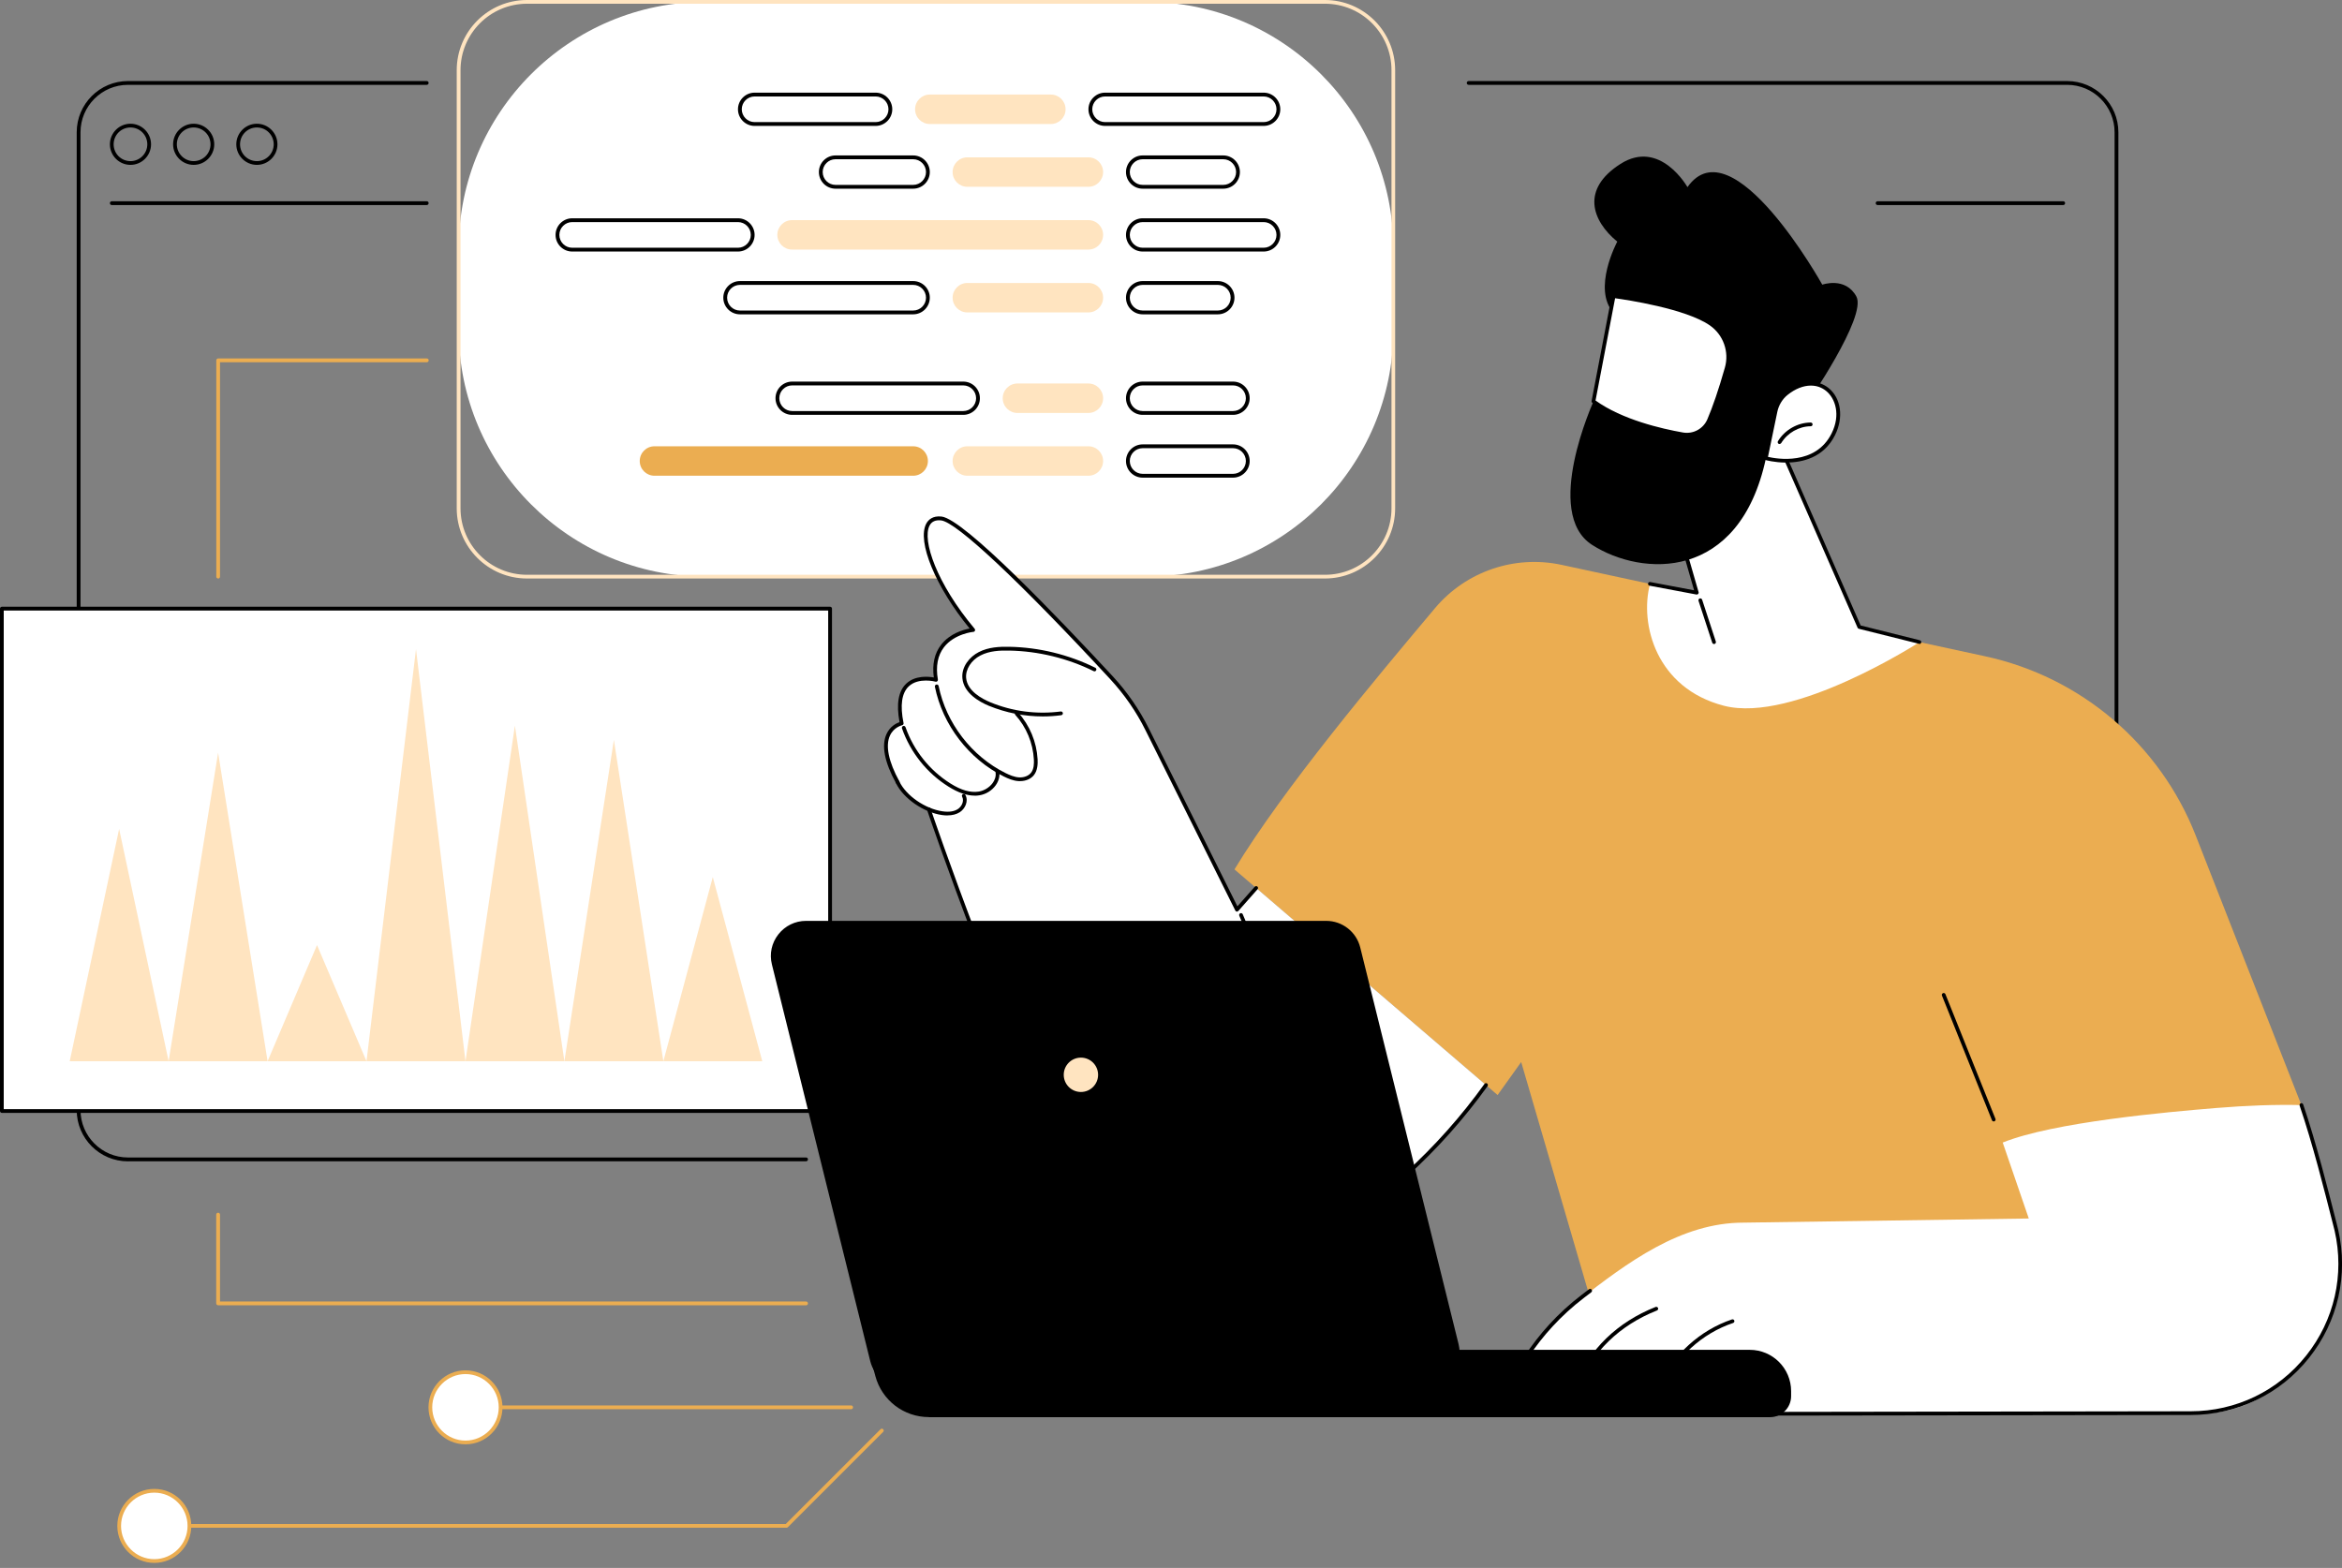<svg width="345" height="231" viewBox="0 0 345 231" fill="none" xmlns="http://www.w3.org/2000/svg">
<rect x="0" y="0" width="345" height="231" fill="#808080" stroke="none"/>
<g clip-path="url(#clip0_4268_135)">
<path d="M18.85 171.09H118.74C118.89 171.09 119.02 170.97 119.02 170.81C119.02 170.65 118.9 170.53 118.74 170.53H18.85C14.99 170.53 11.86 167.39 11.86 163.54V19.49C11.86 15.63 15 12.5 18.85 12.5H62.86C63.01 12.5 63.14 12.38 63.14 12.22C63.14 12.06 63.02 11.94 62.86 11.94H18.85C14.69 11.94 11.3 15.32 11.3 19.49V163.55C11.3 167.71 14.68 171.1 18.85 171.1V171.09Z" fill="black"/>
<path d="M260.12 171.09H304.51C308.67 171.09 312.06 167.71 312.06 163.54V19.49C312.06 15.33 308.68 11.94 304.51 11.94H216.35C216.2 11.94 216.07 12.06 216.07 12.22C216.07 12.38 216.19 12.5 216.35 12.5H304.51C308.37 12.5 311.5 15.64 311.5 19.49V163.55C311.5 167.41 308.36 170.54 304.51 170.54H260.12C259.97 170.54 259.84 170.66 259.84 170.82C259.84 170.98 259.96 171.1 260.12 171.1V171.09Z" fill="black"/>
<path d="M16.47 30.21H62.86C63.01 30.21 63.14 30.09 63.14 29.93C63.14 29.77 63.02 29.65 62.86 29.65H16.47C16.32 29.65 16.19 29.77 16.19 29.93C16.19 30.09 16.31 30.21 16.47 30.21Z" fill="black"/>
<path d="M276.59 30.21H303.93C304.08 30.21 304.21 30.09 304.21 29.93C304.21 29.77 304.09 29.65 303.93 29.65H276.59C276.44 29.65 276.31 29.77 276.31 29.93C276.31 30.08 276.43 30.21 276.59 30.21Z" fill="black"/>
<path d="M16.19 21.26C16.19 19.59 17.55 18.23 19.22 18.23C20.89 18.23 22.25 19.59 22.25 21.26C22.25 22.93 20.89 24.29 19.22 24.29C17.55 24.29 16.19 22.93 16.19 21.26ZM16.74 21.26C16.74 22.63 17.85 23.74 19.22 23.74C20.59 23.74 21.7 22.63 21.7 21.26C21.7 19.89 20.59 18.78 19.22 18.78C17.85 18.78 16.74 19.89 16.74 21.26Z" fill="black"/>
<path d="M25.5 21.26C25.5 19.59 26.86 18.23 28.53 18.23C30.2 18.23 31.56 19.59 31.56 21.26C31.56 22.93 30.2 24.29 28.53 24.29C26.86 24.29 25.5 22.93 25.5 21.26ZM26.05 21.26C26.05 22.63 27.16 23.74 28.53 23.74C29.9 23.74 31.01 22.63 31.01 21.26C31.01 19.89 29.9 18.78 28.53 18.78C27.16 18.78 26.05 19.89 26.05 21.26Z" fill="black"/>
<path d="M34.81 21.26C34.81 19.59 36.17 18.23 37.84 18.23C39.51 18.23 40.87 19.59 40.87 21.26C40.87 22.93 39.51 24.29 37.84 24.29C36.17 24.29 34.81 22.93 34.81 21.26ZM35.36 21.26C35.36 22.63 36.47 23.74 37.84 23.74C39.21 23.74 40.32 22.63 40.32 21.26C40.32 19.89 39.21 18.78 37.84 18.78C36.47 18.78 35.36 19.89 35.36 21.26Z" fill="black"/>
<path d="M103.95 84.96L168.88 84.96C188.972 84.96 205.26 68.672 205.26 48.58V36.66C205.26 16.568 188.972 0.28 168.88 0.28L103.95 0.28C83.858 0.28 67.57 16.568 67.57 36.66V48.58C67.57 68.672 83.858 84.96 103.95 84.96Z" fill="white"/>
<path d="M67.28 74.89V10.34C67.28 4.64 71.92 0 77.62 0H195.18C200.88 0 205.52 4.64 205.52 10.34V74.89C205.52 80.59 200.88 85.23 195.18 85.23H77.62C71.92 85.23 67.28 80.59 67.28 74.89ZM77.63 0.55C72.23 0.55 67.84 4.94 67.84 10.34V74.89C67.84 80.29 72.23 84.68 77.63 84.68H195.19C200.59 84.68 204.98 80.29 204.98 74.89V10.34C204.98 4.94 200.59 0.55 195.19 0.55H77.63Z" fill="#FFE4C0"/>
<path d="M186.15 18.27H162.79C161.59 18.27 160.62 17.3 160.62 16.1C160.62 14.9 161.59 13.93 162.79 13.93H186.15C187.35 13.93 188.32 14.9 188.32 16.1C188.32 17.3 187.35 18.27 186.15 18.27Z" fill="white"/>
<path d="M160.34 16.1C160.34 14.75 161.44 13.65 162.79 13.65H186.15C187.5 13.65 188.6 14.75 188.6 16.1C188.6 17.45 187.5 18.55 186.15 18.55H162.79C161.44 18.55 160.34 17.45 160.34 16.1ZM162.79 14.21C161.75 14.21 160.9 15.06 160.9 16.1C160.9 17.14 161.75 17.99 162.79 17.99H186.15C187.19 17.99 188.04 17.14 188.04 16.1C188.04 15.06 187.19 14.21 186.15 14.21H162.79Z" fill="black"/>
<path d="M180.2 27.52H168.32C167.12 27.52 166.15 26.55 166.15 25.35C166.15 24.15 167.12 23.18 168.32 23.18H180.2C181.4 23.18 182.37 24.15 182.37 25.35C182.37 26.55 181.4 27.52 180.2 27.52Z" fill="white"/>
<path d="M165.87 25.35C165.87 24 166.97 22.9 168.32 22.9H180.2C181.55 22.9 182.65 24 182.65 25.35C182.65 26.7 181.55 27.8 180.2 27.8H168.32C166.97 27.8 165.87 26.7 165.87 25.35ZM168.32 23.46C167.28 23.46 166.43 24.31 166.43 25.35C166.43 26.39 167.28 27.24 168.32 27.24H180.2C181.24 27.24 182.09 26.39 182.09 25.35C182.09 24.31 181.24 23.46 180.2 23.46H168.32Z" fill="black"/>
<path d="M186.15 36.77H168.32C167.12 36.77 166.15 35.8 166.15 34.6C166.15 33.4 167.12 32.43 168.32 32.43H186.15C187.35 32.43 188.32 33.4 188.32 34.6C188.32 35.8 187.35 36.77 186.15 36.77Z" fill="white"/>
<path d="M165.87 34.61C165.87 33.26 166.97 32.16 168.32 32.16H186.15C187.5 32.16 188.6 33.26 188.6 34.61C188.6 35.96 187.5 37.06 186.15 37.06H168.32C166.97 37.06 165.87 35.96 165.87 34.61ZM168.32 32.72C167.28 32.72 166.43 33.57 166.43 34.61C166.43 35.65 167.28 36.5 168.32 36.5H186.15C187.19 36.5 188.04 35.65 188.04 34.61C188.04 33.57 187.19 32.72 186.15 32.72H168.32Z" fill="black"/>
<path d="M179.4 46.03H168.32C167.12 46.03 166.15 45.06 166.15 43.86C166.15 42.66 167.12 41.69 168.32 41.69H179.4C180.6 41.69 181.57 42.66 181.57 43.86C181.57 45.06 180.6 46.03 179.4 46.03Z" fill="white"/>
<path d="M165.87 43.86C165.87 42.51 166.97 41.41 168.32 41.41H179.4C180.75 41.41 181.85 42.51 181.85 43.86C181.85 45.21 180.75 46.31 179.4 46.31H168.32C166.97 46.31 165.87 45.21 165.87 43.86ZM168.32 41.97C167.28 41.97 166.43 42.82 166.43 43.86C166.43 44.9 167.28 45.75 168.32 45.75H179.4C180.44 45.75 181.29 44.9 181.29 43.86C181.29 42.82 180.44 41.97 179.4 41.97H168.32Z" fill="black"/>
<path d="M181.64 60.84H168.32C167.12 60.84 166.15 59.87 166.15 58.67C166.15 57.47 167.12 56.5 168.32 56.5H181.64C182.84 56.5 183.81 57.47 183.81 58.67C183.81 59.87 182.84 60.84 181.64 60.84Z" fill="white"/>
<path d="M165.87 58.67C165.87 57.32 166.97 56.22 168.32 56.22H181.64C182.99 56.22 184.09 57.32 184.09 58.67C184.09 60.02 182.99 61.12 181.64 61.12H168.32C166.97 61.12 165.87 60.02 165.87 58.67ZM168.32 56.78C167.28 56.78 166.43 57.63 166.43 58.67C166.43 59.71 167.28 60.56 168.32 60.56H181.64C182.68 60.56 183.53 59.71 183.53 58.67C183.53 57.63 182.68 56.78 181.64 56.78H168.32Z" fill="black"/>
<path d="M181.64 70.09H168.32C167.12 70.09 166.15 69.12 166.15 67.92C166.15 66.72 167.12 65.75 168.32 65.75H181.64C182.84 65.75 183.81 66.72 183.81 67.92C183.81 69.12 182.84 70.09 181.64 70.09Z" fill="white"/>
<path d="M165.87 67.92C165.87 66.57 166.97 65.47 168.32 65.47H181.64C182.99 65.47 184.09 66.57 184.09 67.92C184.09 69.27 182.99 70.37 181.64 70.37H168.32C166.97 70.37 165.87 69.27 165.87 67.92ZM168.32 66.03C167.28 66.03 166.43 66.88 166.43 67.92C166.43 68.96 167.28 69.81 168.32 69.81H181.64C182.68 69.81 183.53 68.96 183.53 67.92C183.53 66.88 182.68 66.03 181.64 66.03H168.32Z" fill="black"/>
<path d="M154.8 18.27H136.97C135.77 18.27 134.8 17.3 134.8 16.1C134.8 14.9 135.77 13.93 136.97 13.93H154.8C156 13.93 156.97 14.9 156.97 16.1C156.97 17.3 156 18.27 154.8 18.27Z" fill="#FFE4C0"/>
<path d="M160.33 27.52H142.5C141.3 27.52 140.33 26.55 140.33 25.35C140.33 24.15 141.3 23.18 142.5 23.18H160.33C161.53 23.18 162.5 24.15 162.5 25.35C162.5 26.55 161.53 27.52 160.33 27.52Z" fill="#FFE4C0"/>
<path d="M160.33 36.77H116.68C115.48 36.77 114.51 35.8 114.51 34.6C114.51 33.4 115.48 32.43 116.68 32.43H160.33C161.53 32.43 162.5 33.4 162.5 34.6C162.5 35.8 161.53 36.77 160.33 36.77Z" fill="#FFE4C0"/>
<path d="M160.33 46.03H142.5C141.3 46.03 140.33 45.06 140.33 43.86C140.33 42.66 141.3 41.69 142.5 41.69H160.33C161.53 41.69 162.5 42.66 162.5 43.86C162.5 45.06 161.53 46.03 160.33 46.03Z" fill="#FFE4C0"/>
<path d="M160.33 60.84H149.88C148.68 60.84 147.71 59.87 147.71 58.67C147.71 57.47 148.68 56.5 149.88 56.5H160.33C161.53 56.5 162.5 57.47 162.5 58.67C162.5 59.87 161.53 60.84 160.33 60.84Z" fill="#FFE4C0"/>
<path d="M160.33 70.09H142.5C141.3 70.09 140.33 69.12 140.33 67.92C140.33 66.72 141.3 65.75 142.5 65.75H160.33C161.53 65.75 162.5 66.72 162.5 67.92C162.5 69.12 161.53 70.09 160.33 70.09Z" fill="#FFE4C0"/>
<path d="M128.99 18.27H111.16C109.96 18.27 108.99 17.3 108.99 16.1C108.99 14.9 109.96 13.93 111.16 13.93H128.99C130.19 13.93 131.16 14.9 131.16 16.1C131.16 17.3 130.19 18.27 128.99 18.27Z" fill="white"/>
<path d="M108.71 16.1C108.71 14.75 109.81 13.65 111.16 13.65H128.99C130.34 13.65 131.44 14.75 131.44 16.1C131.44 17.45 130.34 18.55 128.99 18.55H111.16C109.81 18.55 108.71 17.45 108.71 16.1ZM111.16 14.21C110.12 14.21 109.27 15.06 109.27 16.1C109.27 17.14 110.12 17.99 111.16 17.99H128.99C130.03 17.99 130.88 17.14 130.88 16.1C130.88 15.06 130.03 14.21 128.99 14.21H111.16Z" fill="black"/>
<path d="M134.52 27.52H123.08C121.88 27.52 120.91 26.55 120.91 25.35C120.91 24.15 121.88 23.18 123.08 23.18H134.52C135.72 23.18 136.69 24.15 136.69 25.35C136.69 26.55 135.72 27.52 134.52 27.52Z" fill="white"/>
<path d="M120.63 25.35C120.63 24 121.73 22.9 123.08 22.9H134.52C135.87 22.9 136.97 24 136.97 25.35C136.97 26.7 135.87 27.8 134.52 27.8H123.08C121.73 27.8 120.63 26.7 120.63 25.35ZM123.08 23.46C122.04 23.46 121.19 24.31 121.19 25.35C121.19 26.39 122.04 27.24 123.08 27.24H134.52C135.56 27.24 136.41 26.39 136.41 25.35C136.41 24.31 135.56 23.46 134.52 23.46H123.08Z" fill="black"/>
<path d="M108.7 36.77H84.28C83.08 36.77 82.11 35.8 82.11 34.6C82.11 33.4 83.08 32.43 84.28 32.43H108.7C109.9 32.43 110.87 33.4 110.87 34.6C110.87 35.8 109.9 36.77 108.7 36.77Z" fill="white"/>
<path d="M81.84 34.61C81.84 33.26 82.94 32.16 84.29 32.16H108.71C110.06 32.16 111.16 33.26 111.16 34.61C111.16 35.96 110.06 37.06 108.71 37.06H84.29C82.94 37.06 81.84 35.96 81.84 34.61ZM84.29 32.72C83.25 32.72 82.4 33.57 82.4 34.61C82.4 35.65 83.25 36.5 84.29 36.5H108.71C109.75 36.5 110.6 35.65 110.6 34.61C110.6 33.57 109.75 32.72 108.71 32.72H84.29Z" fill="black"/>
<path d="M134.52 46.03H109C107.8 46.03 106.83 45.06 106.83 43.86C106.83 42.66 107.8 41.69 109 41.69H134.52C135.72 41.69 136.69 42.66 136.69 43.86C136.69 45.06 135.72 46.03 134.52 46.03Z" fill="white"/>
<path d="M106.55 43.86C106.55 42.51 107.65 41.41 109 41.41H134.52C135.87 41.41 136.97 42.51 136.97 43.86C136.97 45.21 135.87 46.31 134.52 46.31H109C107.65 46.31 106.55 45.21 106.55 43.86ZM109 41.97C107.96 41.97 107.11 42.82 107.11 43.86C107.11 44.9 107.96 45.75 109 45.75H134.52C135.56 45.75 136.41 44.9 136.41 43.86C136.41 42.82 135.56 41.97 134.52 41.97H109Z" fill="black"/>
<path d="M141.89 60.84H116.68C115.48 60.84 114.51 59.87 114.51 58.67C114.51 57.47 115.48 56.5 116.68 56.5H141.89C143.09 56.5 144.06 57.47 144.06 58.67C144.06 59.87 143.09 60.84 141.89 60.84Z" fill="white"/>
<path d="M114.24 58.67C114.24 57.32 115.34 56.22 116.69 56.22H141.9C143.25 56.22 144.35 57.32 144.35 58.67C144.35 60.02 143.25 61.12 141.9 61.12H116.69C115.34 61.12 114.24 60.02 114.24 58.67ZM116.69 56.78C115.65 56.78 114.8 57.63 114.8 58.67C114.8 59.71 115.65 60.56 116.69 60.56H141.9C142.94 60.56 143.79 59.71 143.79 58.67C143.79 57.63 142.94 56.78 141.9 56.78H116.69Z" fill="black"/>
<path d="M134.52 70.09H96.41C95.21 70.09 94.24 69.12 94.24 67.92C94.24 66.72 95.21 65.75 96.41 65.75H134.52C135.72 65.75 136.69 66.72 136.69 67.92C136.69 69.12 135.72 70.09 134.52 70.09Z" fill="#EBAD51"/>
<path d="M0.28 163.68L122.28 163.68L122.28 89.67L0.28 89.67L0.28 163.68Z" fill="white"/>
<path d="M0 163.68V89.67C0 89.52 0.12 89.39 0.28 89.39H122.28C122.43 89.39 122.56 89.51 122.56 89.67V163.68C122.56 163.83 122.44 163.96 122.28 163.96H0.28C0.13 163.96 0 163.84 0 163.68ZM122 89.95H0.55V163.41H122V89.95Z" fill="black"/>
<path d="M97.72 156.35H112.29L105 129.22L97.72 156.35Z" fill="#FFE4C0"/>
<path d="M83.14 156.35H97.72L90.43 109L83.14 156.35Z" fill="#FFE4C0"/>
<path d="M68.57 156.35H83.14L75.85 106.91L68.57 156.35Z" fill="#FFE4C0"/>
<path d="M53.99 156.35H68.57L61.28 95.63L53.99 156.35Z" fill="#FFE4C0"/>
<path d="M39.42 156.35H53.99L46.7 139.24L39.42 156.35Z" fill="#FFE4C0"/>
<path d="M24.84 156.35H39.42L32.13 110.89L24.84 156.35Z" fill="#FFE4C0"/>
<path d="M10.27 156.35H24.84L17.55 122.12L10.27 156.35Z" fill="#FFE4C0"/>
<path d="M224.09 156.48L236.33 198.42L324.34 190.02L322.17 164.38L339.51 164.06L323.45 123.09C318.18 109.65 306.54 99.74 292.43 96.69C273.16 92.52 246.09 86.67 230.04 83.22C223.12 81.73 215.95 84.18 211.39 89.6C202.74 99.89 189.07 116.16 181.85 128.09L220.61 161.33L224.08 156.48H224.09Z" fill="#EBAD51"/>
<path d="M293.7 165.22C293.7 165.22 293.77 165.22 293.8 165.2C293.94 165.14 294.01 164.98 293.95 164.84L286.58 146.47C286.52 146.33 286.36 146.26 286.22 146.32C286.08 146.38 286.01 146.54 286.07 146.68L293.44 165.05C293.48 165.16 293.59 165.22 293.7 165.22Z" fill="black"/>
<path d="M132.81 106.58C131.12 98.31 137.87 100.17 137.87 100.17C136.71 93.39 143.35 92.81 143.35 92.81C136.24 84.35 134.31 75.91 138.64 76.38C141.98 76.74 157.01 92.6 163.7 99.83C165.82 102.12 167.6 104.69 168.99 107.48L182.21 134.02L185.04 130.82L218.9 159.86C210.84 171.08 201.1 178.75 192.55 183.88C180.88 190.87 165.76 186.55 159.5 174.48C147.99 152.33 136.81 119.23 136.81 119.23C134.68 119.23 132.21 115.24 132.21 115.24C128.02 107.56 132.81 106.58 132.81 106.58Z" fill="white"/>
<path d="M180.51 187.52C184.75 187.52 188.93 186.37 192.69 184.12C203.32 177.75 212.22 169.64 219.13 160.02C219.22 159.9 219.19 159.72 219.07 159.63C218.95 159.54 218.77 159.57 218.68 159.69C211.82 169.25 202.98 177.3 192.41 183.63C186.85 186.96 180.35 187.82 174.11 186.06C167.85 184.29 162.75 180.13 159.75 174.34C148.39 152.46 137.19 119.46 137.08 119.13C137.03 118.99 136.87 118.91 136.73 118.96C136.59 119.01 136.51 119.17 136.56 119.31C136.67 119.64 147.88 152.68 159.26 174.6C162.33 180.52 167.56 184.78 173.97 186.59C176.14 187.2 178.34 187.51 180.52 187.51L180.51 187.52Z" fill="black"/>
<path d="M182.21 134.3C182.29 134.3 182.36 134.27 182.42 134.21L185.25 131.01C185.35 130.9 185.34 130.72 185.23 130.62C185.12 130.52 184.94 130.53 184.84 130.64L182.28 133.53L169.25 107.36C167.85 104.55 166.06 101.95 163.92 99.64C155.92 91 142.01 76.46 138.69 76.1C137.38 75.96 136.75 76.59 136.45 77.14C135.04 79.78 137.84 86.51 142.84 92.6C141.91 92.77 139.92 93.33 138.63 95C137.66 96.25 137.3 97.87 137.56 99.81C136.73 99.66 134.81 99.49 133.51 100.71C132.34 101.8 132.01 103.71 132.51 106.39C132.05 106.55 131.12 107 130.6 108.13C129.82 109.82 130.28 112.26 131.99 115.38C132.06 115.51 132.23 115.56 132.37 115.49C132.5 115.42 132.55 115.25 132.48 115.11C130.89 112.2 130.41 109.87 131.1 108.37C131.67 107.13 132.84 106.87 132.89 106.85C133.04 106.82 133.14 106.67 133.1 106.52C132.57 103.91 132.83 102.09 133.88 101.11C135.31 99.77 137.79 100.42 137.81 100.43C137.9 100.46 138 100.43 138.07 100.37C138.14 100.31 138.17 100.21 138.16 100.12C137.82 98.16 138.13 96.56 139.06 95.35C140.6 93.36 143.36 93.09 143.39 93.09C143.49 93.09 143.58 93.02 143.62 92.92C143.66 92.82 143.64 92.72 143.58 92.64C138 86 135.79 79.57 136.94 77.42C137.25 76.83 137.82 76.58 138.63 76.67C140.9 76.91 150.2 85.65 163.52 100.03C165.62 102.3 167.39 104.85 168.76 107.62L181.98 134.16C182.02 134.24 182.1 134.3 182.19 134.31C182.2 134.31 182.21 134.31 182.23 134.31L182.21 134.3Z" fill="black"/>
<path d="M188.57 148.73C188.57 148.73 188.64 148.73 188.68 148.71C188.82 148.65 188.89 148.49 188.83 148.35L183.07 134.7C183.01 134.56 182.85 134.49 182.71 134.55C182.57 134.61 182.5 134.77 182.56 134.91L188.32 148.56C188.36 148.67 188.47 148.73 188.57 148.73Z" fill="black"/>
<path d="M153.62 105.55C154.53 105.55 155.43 105.49 156.33 105.37C156.48 105.35 156.59 105.21 156.57 105.06C156.55 104.91 156.41 104.8 156.26 104.82C152.74 105.28 149.15 104.82 145.87 103.46C144.62 102.94 142.49 101.79 142.32 99.88C142.21 98.63 143.07 97.26 144.43 96.57C145.76 95.88 147.32 95.82 148.68 95.85C152.97 95.93 157.27 96.98 161.11 98.88C161.25 98.95 161.41 98.89 161.48 98.75C161.55 98.61 161.49 98.45 161.35 98.38C157.43 96.44 153.05 95.37 148.68 95.29C147.26 95.26 145.61 95.33 144.17 96.08C142.86 96.75 141.61 98.21 141.77 99.93C141.97 102.13 144.29 103.41 145.66 103.98C148.19 105.02 150.9 105.55 153.62 105.55Z" fill="black"/>
<path d="M150.28 115.08C151.12 115.08 151.87 114.75 152.31 114.19C152.86 113.49 152.88 112.53 152.85 111.88C152.71 109.32 151.69 106.86 149.97 104.95C149.87 104.84 149.69 104.83 149.58 104.93C149.47 105.03 149.46 105.21 149.56 105.32C151.2 107.13 152.17 109.47 152.3 111.91C152.33 112.48 152.32 113.3 151.88 113.85C151.52 114.31 150.84 114.57 150.12 114.53C149.41 114.49 148.71 114.18 148.12 113.89C143.14 111.43 139.37 106.52 138.27 101.07C138.24 100.92 138.09 100.82 137.94 100.85C137.79 100.88 137.69 101.03 137.72 101.18C138.85 106.79 142.73 111.85 147.86 114.39C148.5 114.71 149.26 115.04 150.07 115.08C150.13 115.08 150.2 115.08 150.26 115.08H150.28Z" fill="black"/>
<path d="M143.58 117.23C143.82 117.23 144.06 117.21 144.29 117.17C145.23 117.02 146.13 116.47 146.68 115.69C147.13 115.06 147.31 114.34 147.2 113.65C147.17 113.5 147.03 113.4 146.88 113.42C146.73 113.45 146.63 113.59 146.65 113.74C146.77 114.43 146.49 115 146.23 115.36C145.76 116.01 144.98 116.49 144.2 116.62C142.97 116.82 141.6 116.43 140.01 115.43C136.94 113.5 134.59 110.56 133.39 107.13C133.34 106.99 133.18 106.91 133.04 106.96C132.9 107.01 132.82 107.17 132.87 107.31C134.11 110.85 136.54 113.9 139.72 115.89C141.14 116.78 142.41 117.22 143.58 117.22V117.23Z" fill="black"/>
<path d="M139.57 120.13C140.29 120.13 140.9 119.97 141.39 119.66C142.17 119.15 142.71 118.03 142.21 117.11C142.14 116.98 141.97 116.93 141.84 117C141.71 117.07 141.66 117.24 141.73 117.37C142.07 118 141.68 118.82 141.1 119.2C140.55 119.56 139.79 119.67 138.84 119.53C136.28 119.16 133.49 117.23 132.48 115.13C132.41 114.99 132.25 114.93 132.11 115C131.97 115.07 131.91 115.23 131.98 115.37C133.06 117.62 136.04 119.69 138.76 120.08C139.05 120.12 139.32 120.14 139.58 120.14L139.57 120.13Z" fill="black"/>
<path d="M220.62 208.2H324.06C335.67 208.66 347.33 195.15 344.36 182.21C343.45 178.71 342.77 175.9 342.33 174C341.53 170.59 340.93 167.83 339.51 164.07C339.31 163.54 339.13 163.1 339.01 162.81C335.17 162.72 330.97 162.87 326.47 163.24C319.26 163.83 302.49 165.32 295.02 168.33L298.86 179.52L256.83 180.13C247.62 180.13 239.76 185.97 232.49 191.64C227.56 195.48 222.91 200.86 220.63 208.2H220.62Z" fill="white"/>
<path d="M220.62 208.62L322.69 208.47C329.52 208.47 335.88 205.41 340.14 200.06C344.4 194.72 345.96 187.83 344.44 181.18L344.19 180.18C342.93 175.21 341.21 168.4 339.28 162.71C339.23 162.57 339.07 162.49 338.93 162.54C338.79 162.59 338.71 162.75 338.76 162.89C340.69 168.56 342.4 175.36 343.66 180.32L343.91 181.31C345.4 187.8 343.87 194.51 339.72 199.72C335.57 204.93 329.37 207.92 322.71 207.92L221.04 208.07C222.81 203.24 226.38 196.51 233.36 191.19L234.41 190.39C234.53 190.3 234.56 190.12 234.46 190C234.37 189.88 234.19 189.85 234.07 189.95L233.02 190.75C225.75 196.3 222.13 203.33 220.38 208.26C220.35 208.34 220.36 208.44 220.41 208.51C220.46 208.58 220.55 208.63 220.64 208.63L220.62 208.62Z" fill="black"/>
<path d="M232.18 204.52C232.29 204.52 232.39 204.45 232.44 204.35C234.56 199.15 238.58 195.25 244.09 193.07C244.23 193.01 244.3 192.85 244.25 192.71C244.19 192.57 244.03 192.5 243.89 192.55C238.24 194.79 234.11 198.8 231.94 204.14C231.88 204.28 231.95 204.44 232.09 204.5C232.12 204.51 232.16 204.52 232.19 204.52H232.18Z" fill="black"/>
<path d="M244.66 204.52C244.77 204.52 244.87 204.46 244.91 204.36C246.87 199.97 250.75 196.44 255.31 194.91C255.45 194.86 255.53 194.7 255.48 194.56C255.43 194.41 255.27 194.34 255.13 194.39C250.43 195.97 246.42 199.61 244.4 204.14C244.34 204.28 244.4 204.44 244.54 204.51C244.58 204.53 244.61 204.53 244.65 204.53L244.66 204.52Z" fill="black"/>
<path d="M136.84 208.79H260.75C262.46 208.79 263.85 207.4 263.85 205.69V204.96C263.85 201.6 261.12 198.87 257.76 198.87H127.91L128.95 202.74C129.91 206.31 133.14 208.78 136.84 208.78V208.79Z" fill="black"/>
<path d="M133.22 204.3H209.84C213.11 204.3 215.52 201.23 214.73 198.05L200.25 139.63C199.69 137.38 197.68 135.81 195.36 135.81H118.74C115.47 135.81 113.06 138.88 113.85 142.06L128.33 200.48C128.89 202.73 130.9 204.3 133.22 204.3Z" fill="black"/>
<path d="M128.19 200.51L113.71 142.09C113.32 140.53 113.67 138.92 114.66 137.66C115.65 136.4 117.13 135.67 118.74 135.67H195.36C197.74 135.67 199.81 137.29 200.38 139.6L214.86 198.02C215.25 199.58 214.9 201.19 213.91 202.45C212.92 203.71 211.44 204.44 209.83 204.44H133.21C130.83 204.44 128.76 202.82 128.19 200.51ZM118.73 135.95C117.21 135.95 115.81 136.64 114.87 137.83C113.94 139.02 113.61 140.55 113.97 142.03L128.45 200.45C128.99 202.64 130.95 204.17 133.2 204.17H209.82C211.34 204.17 212.74 203.48 213.68 202.29C214.61 201.1 214.94 199.57 214.58 198.09L200.1 139.67C199.56 137.48 197.6 135.95 195.35 135.95H118.73Z" fill="black"/>
<path d="M156.7 158.35C156.7 159.75 157.83 160.88 159.23 160.88C160.63 160.88 161.76 159.75 161.76 158.35C161.76 156.95 160.63 155.82 159.23 155.82C157.83 155.82 156.7 156.95 156.7 158.35Z" fill="#FFE4C0"/>
<path d="M262.87 67.2L273.89 92.4L282.75 94.61C282.75 94.61 264.18 106.62 253.96 103.98C243.97 101.4 241.5 91.96 243.06 86.04L249.96 87.34L247.07 77.34C247.07 77.34 252.04 61 262.87 67.21V67.2Z" fill="white"/>
<path d="M282.74 94.88C282.86 94.88 282.98 94.8 283.01 94.67C283.05 94.52 282.96 94.37 282.81 94.33L274.09 92.15L263.13 67.08C263.11 67.03 263.07 66.98 263.01 66.95C260.3 65.4 257.71 65.09 255.31 66.05C249.57 68.33 246.91 76.88 246.8 77.24C246.78 77.29 246.78 77.35 246.8 77.4L249.56 86.97L243.1 85.75C242.95 85.72 242.8 85.82 242.78 85.97C242.75 86.12 242.85 86.26 243 86.29L249.9 87.59C249.99 87.61 250.09 87.58 250.16 87.5C250.22 87.43 250.25 87.33 250.22 87.24L247.36 77.32C247.64 76.46 250.31 68.62 255.52 66.55C257.73 65.67 260.13 65.95 262.66 67.37L273.64 92.48C273.67 92.56 273.74 92.62 273.83 92.64L282.69 94.85C282.69 94.85 282.74 94.85 282.76 94.85L282.74 94.88Z" fill="black"/>
<path d="M252.49 94.88C252.49 94.88 252.55 94.88 252.58 94.87C252.73 94.82 252.8 94.67 252.76 94.52L250.74 88.35C250.69 88.2 250.54 88.13 250.39 88.17C250.24 88.22 250.17 88.37 250.21 88.52L252.23 94.69C252.27 94.81 252.38 94.88 252.49 94.88Z" fill="black"/>
<path d="M266.14 59.53C266.14 59.53 275.06 46.65 273.46 43.68C271.85 40.72 268.44 41.94 268.44 41.94C268.44 41.94 255.2 18.16 248.58 27.57C248.58 27.57 244.56 20.42 238.71 24.15C232.86 27.88 234.49 32.51 238.24 35.6C238.24 35.6 234.47 42.6 237.73 46.14C240.99 49.68 237.26 58.12 234.75 59.12C234.75 59.12 227.22 75.61 234.54 80.28C241.85 84.96 256.23 85.76 260.14 67.51L266.16 59.53H266.14Z" fill="black"/>
<path d="M261.55 60.61L260.11 67.52C260.11 67.52 267.24 69.6 270.05 63.99C272.63 58.84 268.03 54.07 263.15 57.98C262.32 58.64 261.76 59.58 261.54 60.62L261.55 60.61Z" fill="white"/>
<path d="M260.04 67.78C259.9 67.74 259.82 67.6 259.85 67.46L261.29 60.55C261.52 59.44 262.13 58.45 262.99 57.75C265.62 55.65 268.01 56.07 269.37 57.17C271.22 58.67 271.61 61.52 270.32 64.1C268.65 67.45 265.48 68.15 263.1 68.15C261.39 68.15 260.09 67.78 260.05 67.77L260.04 67.78ZM263.33 58.18C262.56 58.8 262.03 59.68 261.82 60.66L260.44 67.31C261.7 67.6 267.42 68.63 269.81 63.86C271.18 61.12 270.36 58.69 269.01 57.6C268.36 57.07 267.59 56.81 266.76 56.81C265.66 56.81 264.46 57.27 263.33 58.18Z" fill="black"/>
<path d="M262.15 65.41C262.24 65.41 262.34 65.36 262.39 65.28C263.29 63.79 264.99 62.81 266.74 62.8C266.89 62.8 267.02 62.67 267.01 62.52C267.01 62.37 266.89 62.25 266.73 62.25C264.8 62.26 262.91 63.34 261.91 65C261.83 65.13 261.87 65.3 262 65.38C262.04 65.41 262.09 65.42 262.14 65.42L262.15 65.41Z" fill="black"/>
<path d="M237.7 43.63C237.7 43.63 248.06 44.93 252.05 47.73C254.13 49.19 255.06 51.81 254.36 54.25C253.66 56.71 252.72 59.71 251.76 61.91C251.1 63.42 249.5 64.28 247.88 63.99C244.56 63.41 238.7 62.03 234.73 59.12L237.69 43.63H237.7Z" fill="white"/>
<path d="M247.83 64.27C244.61 63.71 238.61 62.32 234.57 59.35C234.48 59.29 234.44 59.18 234.46 59.07L237.42 43.58C237.45 43.44 237.58 43.34 237.73 43.36C238.16 43.41 248.2 44.7 252.21 47.5C254.39 49.02 255.36 51.77 254.63 54.32C253.99 56.56 253.01 59.72 252.01 62.02C251.39 63.44 250 64.33 248.5 64.33C248.28 64.33 248.06 64.31 247.83 64.27ZM235.03 59C238.98 61.84 244.79 63.17 247.92 63.72C249.42 63.98 250.89 63.19 251.5 61.8C252.28 60 253.18 57.37 254.09 54.17C254.76 51.84 253.87 49.34 251.89 47.95C248.35 45.47 239.54 44.16 237.92 43.94L235.04 59H235.03Z" fill="black"/>
<path d="M32.13 192.31H118.74C118.89 192.31 119.02 192.19 119.02 192.03C119.02 191.87 118.9 191.75 118.74 191.75H32.41V178.95C32.41 178.8 32.29 178.67 32.13 178.67C31.97 178.67 31.85 178.79 31.85 178.95V192.02C31.85 192.17 31.97 192.3 32.13 192.3V192.31Z" fill="#EBAD51"/>
<path d="M32.13 85.24C32.28 85.24 32.41 85.12 32.41 84.96V53.37H62.87C63.02 53.37 63.15 53.25 63.15 53.09C63.15 52.94 63.03 52.81 62.87 52.81H32.14C31.99 52.81 31.86 52.93 31.86 53.09V84.95C31.86 85.1 31.98 85.23 32.14 85.23L32.13 85.24Z" fill="#EBAD51"/>
<path d="M68.57 207.62H125.38C125.53 207.62 125.66 207.5 125.66 207.34C125.66 207.18 125.54 207.06 125.38 207.06H68.57C68.42 207.06 68.29 207.18 68.29 207.34C68.29 207.5 68.41 207.62 68.57 207.62Z" fill="#EBAD51"/>
<path d="M22.73 225.08H115.86C115.93 225.08 116 225.05 116.06 225L130.1 210.96C130.21 210.85 130.21 210.68 130.1 210.57C129.99 210.46 129.82 210.46 129.71 210.57L115.75 224.53H22.73C22.58 224.53 22.45 224.65 22.45 224.81C22.45 224.97 22.57 225.09 22.73 225.09V225.08Z" fill="#EBAD51"/>
<path d="M22.73 229.98C25.585 229.98 27.9 227.665 27.9 224.81C27.9 221.955 25.585 219.64 22.73 219.64C19.875 219.64 17.56 221.955 17.56 224.81C17.56 227.665 19.875 229.98 22.73 229.98Z" fill="white"/>
<path d="M17.28 224.81C17.28 221.81 19.72 219.36 22.73 219.36C25.74 219.36 28.18 221.8 28.18 224.81C28.18 227.82 25.74 230.26 22.73 230.26C19.73 230.26 17.28 227.82 17.28 224.81ZM17.83 224.81C17.83 227.51 20.03 229.71 22.73 229.71C25.43 229.71 27.63 227.51 27.63 224.81C27.63 222.11 25.43 219.91 22.73 219.91C20.03 219.91 17.83 222.11 17.83 224.81Z" fill="#EBAD51"/>
<path d="M68.57 212.51C71.425 212.51 73.74 210.195 73.74 207.34C73.74 204.485 71.425 202.17 68.57 202.17C65.715 202.17 63.4 204.485 63.4 207.34C63.4 210.195 65.715 212.51 68.57 212.51Z" fill="white"/>
<path d="M63.12 207.34C63.12 204.34 65.56 201.89 68.57 201.89C71.58 201.89 74.02 204.33 74.02 207.34C74.02 210.35 71.58 212.79 68.57 212.79C65.56 212.79 63.12 210.35 63.12 207.34ZM63.67 207.34C63.67 210.04 65.87 212.24 68.57 212.24C71.27 212.24 73.47 210.04 73.47 207.34C73.47 204.64 71.27 202.44 68.57 202.44C65.87 202.44 63.67 204.64 63.67 207.34Z" fill="#EBAD51"/>
</g>
<defs>
<clipPath id="clip0_4268_135">
<rect width="345.01" height="230.26" fill="white"/>
</clipPath>
</defs>
</svg>

